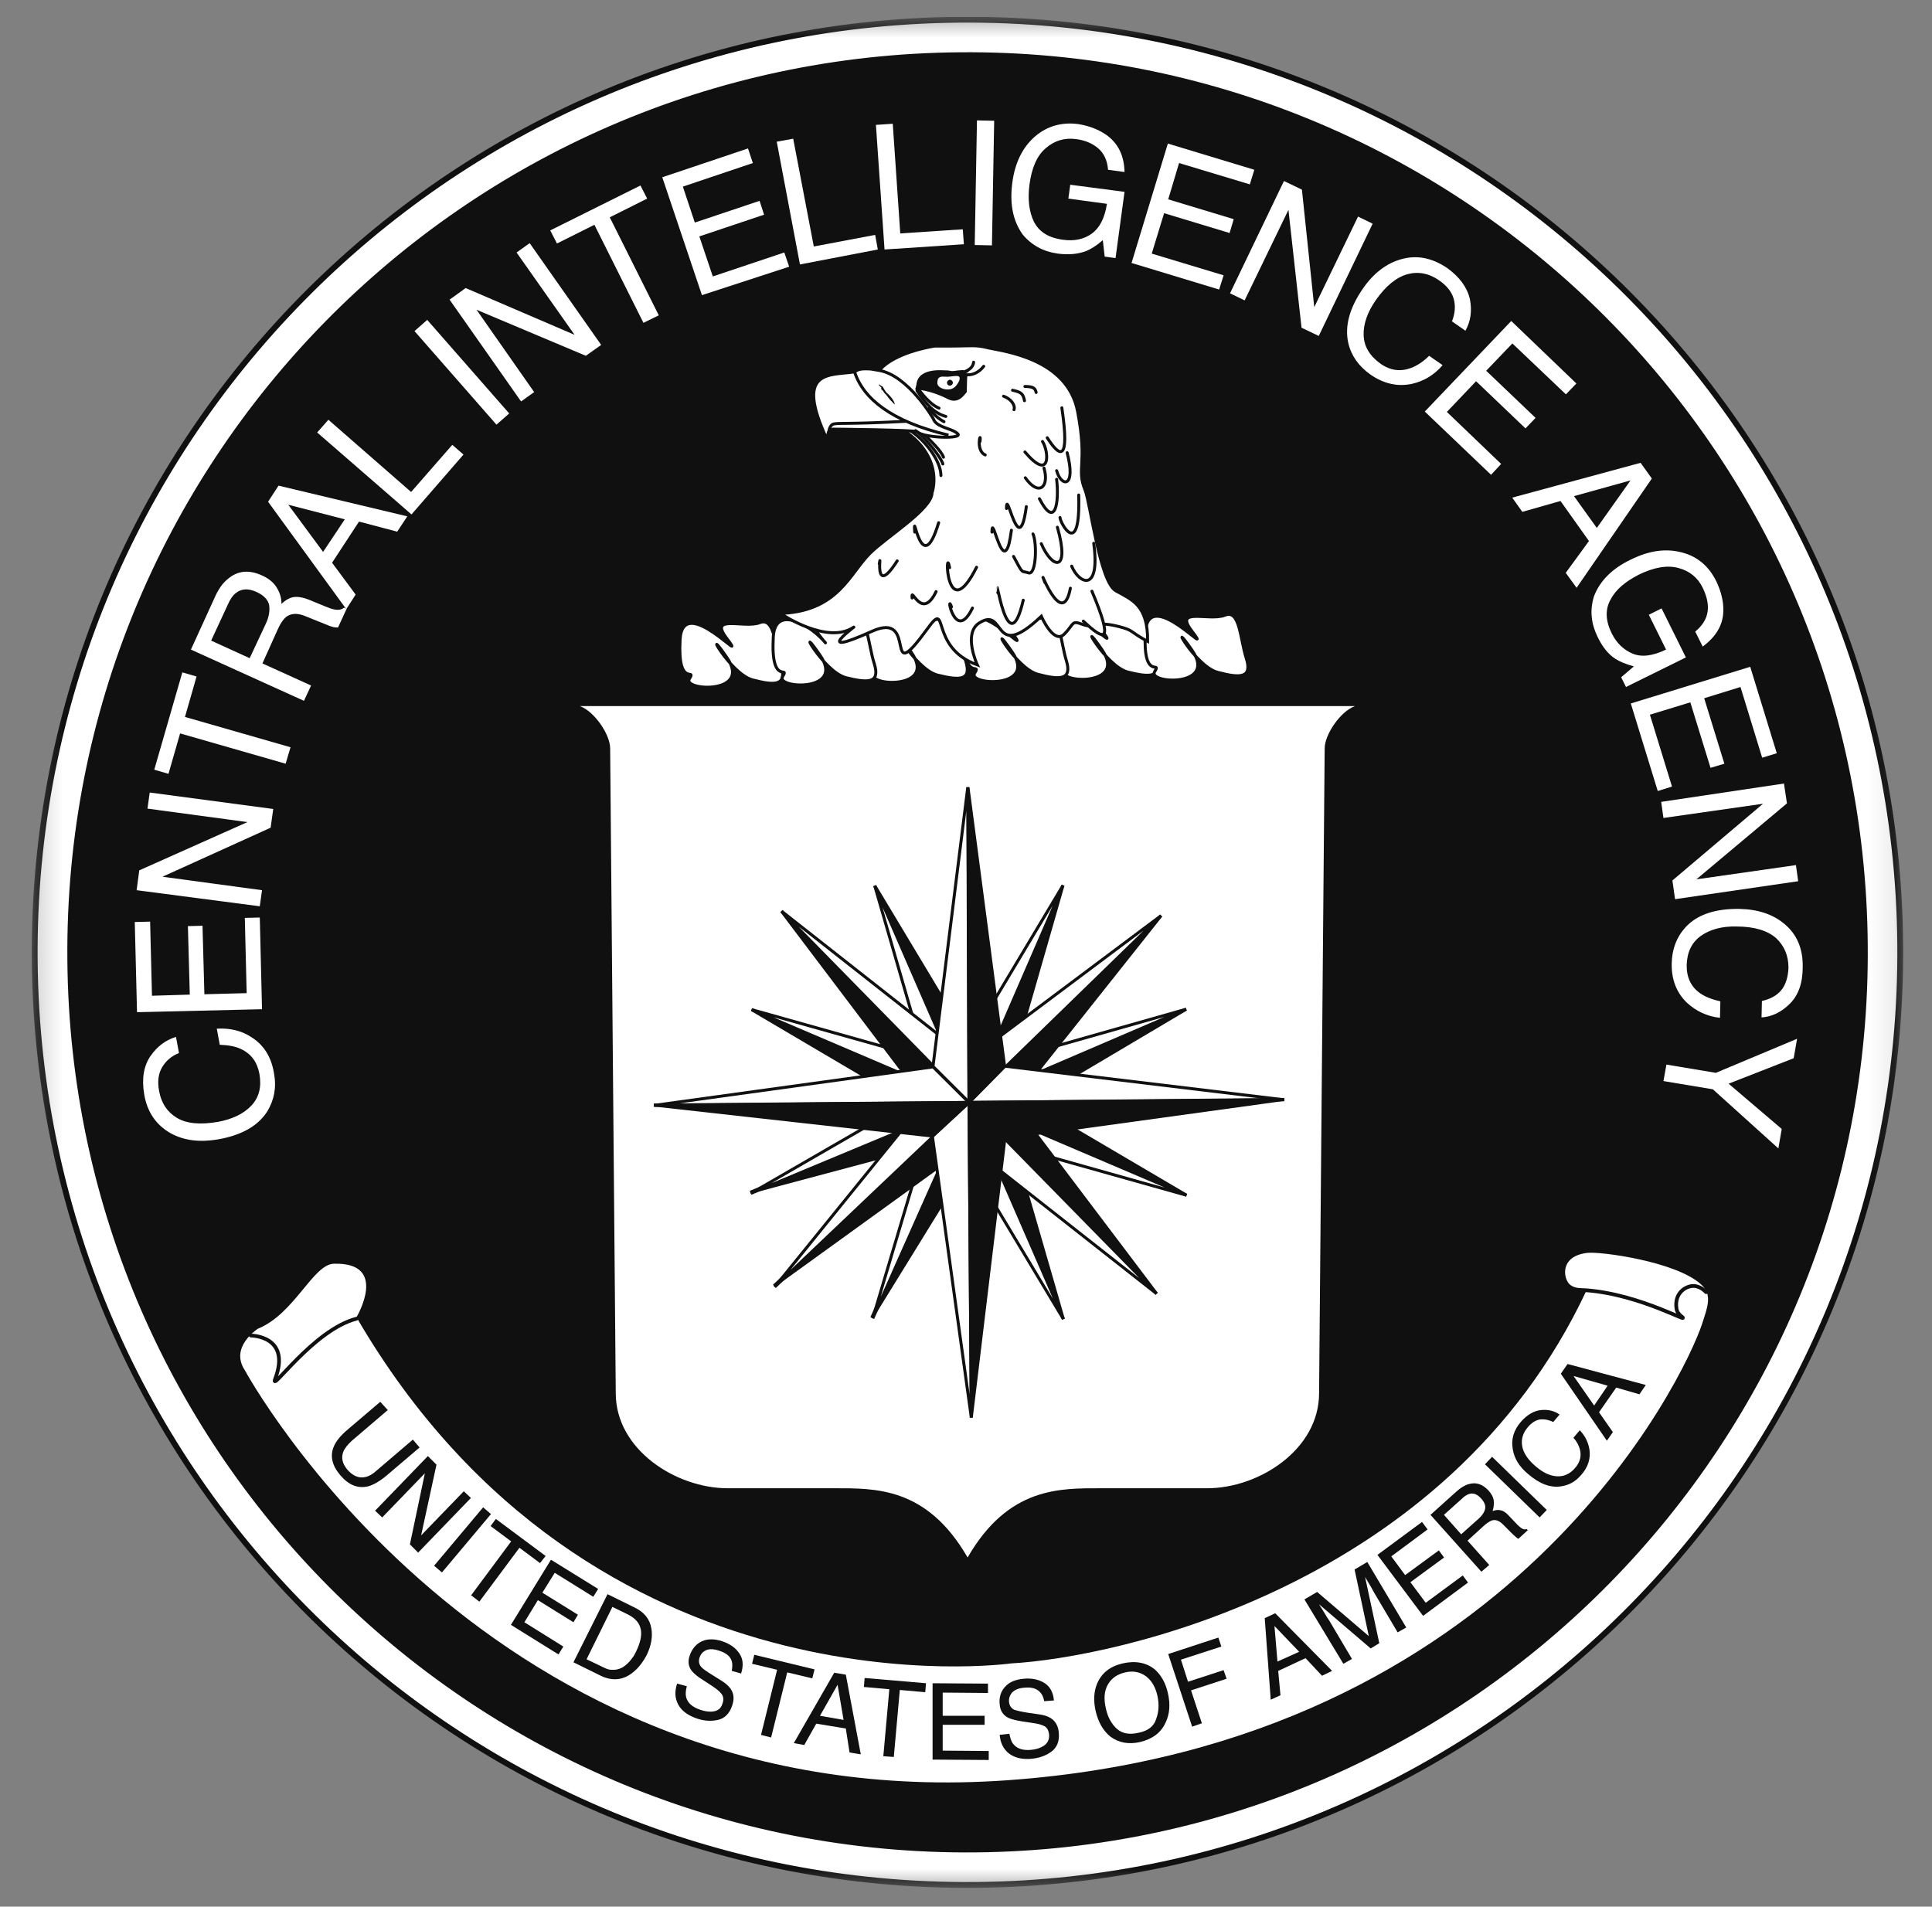 <svg width="77" height="76" viewBox="0 0 77 76" fill="none" xmlns="http://www.w3.org/2000/svg">
<rect x="0" y="0" width="77" height="76" fill="#808080" stroke="none"/>
<g clip-path="url(#clip0_22117_2034)">
<mask id="mask0_22117_2034" style="mask-type:luminance" maskUnits="userSpaceOnUse" x="1" y="0" width="75" height="76">
<path d="M75.862 0.667H1.273V75.255H75.862V0.667Z" fill="white"/>
</mask>
<g mask="url(#mask0_22117_2034)">
<path d="M38.887 75.135C59.414 74.956 75.913 58.174 75.734 37.632C75.555 17.106 58.772 0.607 38.231 0.786C17.704 0.965 1.205 17.747 1.384 38.289C1.563 58.815 18.346 75.314 38.887 75.135Z" fill="white"/>
<path d="M38.887 75.135C59.414 74.956 75.913 58.174 75.734 37.632C75.555 17.106 58.772 0.607 38.231 0.786C17.704 0.965 1.205 17.747 1.384 38.289C1.563 58.83 18.361 75.314 38.887 75.135Z" stroke="#101010" stroke-width="0.232" stroke-miterlimit="3.981"/>
<path d="M38.875 73.838C58.686 73.659 74.618 57.458 74.439 37.648C74.275 17.822 58.074 1.905 38.249 2.084C18.438 2.248 2.506 18.464 2.685 38.274C2.849 58.085 19.065 74.017 38.875 73.838Z" fill="#101010"/>
<path d="M28.953 25.43C29.953 26.743 27.208 23.536 27.104 25.505C26.999 27.474 27.775 26.579 27.476 27.056C27.178 27.534 29.997 27.698 28.968 26.206C27.939 24.714 29.087 26.862 29.997 27.086C30.907 27.31 31.37 27.31 31.131 26.534C30.893 25.758 30.878 24.565 30.281 24.804C29.669 25.057 28.237 24.475 28.953 25.43Z" fill="white"/>
<path d="M28.953 25.431C29.953 26.744 27.208 23.536 27.104 25.505C26.999 27.474 27.775 26.579 27.476 27.057C27.178 27.534 29.997 27.698 28.968 26.206C27.939 24.715 29.087 26.863 29.997 27.102C30.893 27.34 31.37 27.325 31.131 26.55C30.893 25.774 30.878 24.581 30.281 24.819C29.669 25.058 28.237 24.476 28.953 25.431Z" fill="white" stroke="#101010" stroke-width="0.119" stroke-miterlimit="3.981"/>
<path d="M36.313 25.236C37.312 26.549 34.567 23.342 34.463 25.311C34.358 27.28 35.134 26.385 34.836 26.862C34.538 27.34 37.357 27.504 36.328 26.012C35.298 24.52 36.462 26.668 37.357 26.892C38.252 27.131 38.729 27.116 38.491 26.34C38.237 25.564 38.237 24.371 37.64 24.61C37.029 24.878 35.597 24.296 36.313 25.236Z" fill="white"/>
<path d="M36.313 25.237C37.312 26.549 34.567 23.342 34.463 25.311C34.358 27.281 35.134 26.386 34.836 26.863C34.538 27.34 37.357 27.504 36.328 26.013C35.298 24.521 36.447 26.669 37.357 26.908C38.252 27.131 38.729 27.131 38.491 26.356C38.252 25.58 38.237 24.387 37.64 24.625C37.029 24.879 35.597 24.297 36.313 25.237Z" fill="white" stroke="#101010" stroke-width="0.119" stroke-miterlimit="3.981"/>
<path d="M43.903 25.117C44.902 26.43 42.157 23.222 42.053 25.192C41.948 27.161 42.724 26.266 42.426 26.743C42.127 27.22 44.947 27.384 43.917 25.893C42.888 24.401 44.052 26.549 44.947 26.788C45.842 27.012 46.319 27.012 46.08 26.236C45.842 25.46 45.827 24.267 45.23 24.505C44.619 24.744 43.186 24.162 43.903 25.117Z" fill="white"/>
<path d="M43.903 25.117C44.902 26.43 42.157 23.222 42.053 25.192C41.948 27.161 42.724 26.266 42.426 26.743C42.127 27.22 44.947 27.384 43.917 25.893C42.888 24.401 44.037 26.549 44.947 26.788C45.842 27.012 46.319 27.012 46.08 26.236C45.827 25.46 45.827 24.267 45.23 24.505C44.619 24.744 43.186 24.162 43.903 25.117Z" fill="white" stroke="#101010" stroke-width="0.119" stroke-miterlimit="3.981"/>
<path d="M32.668 25.341C33.131 25.938 32.847 25.475 32.355 25.117C31.758 24.685 30.878 24.341 30.818 25.416C30.714 27.385 31.49 26.49 31.191 26.967C30.893 27.444 33.712 27.608 32.683 26.117C31.654 24.625 32.817 26.773 33.712 27.012C34.607 27.235 35.085 27.235 34.846 26.46C34.593 25.684 34.593 24.491 33.996 24.729C33.384 24.968 31.937 24.386 32.668 25.341Z" fill="white"/>
<path d="M32.668 25.341C33.131 25.938 32.847 25.475 32.355 25.117C31.758 24.685 30.863 24.341 30.818 25.416C30.714 27.385 31.49 26.49 31.191 26.967C30.893 27.444 33.712 27.608 32.683 26.117C31.654 24.625 32.802 26.773 33.712 27.012C34.607 27.235 35.085 27.235 34.846 26.46C34.593 25.684 34.593 24.491 33.996 24.729C33.384 24.968 31.937 24.386 32.668 25.341Z" fill="white" stroke="#101010" stroke-width="0.119" stroke-miterlimit="3.981"/>
<path d="M40.32 25.206C41.32 26.519 38.56 23.312 38.471 25.281C38.366 27.25 39.142 26.355 38.844 26.832C38.545 27.309 41.365 27.459 40.335 25.982C39.306 24.49 40.455 26.638 41.365 26.862C42.26 27.101 42.737 27.086 42.498 26.31C42.26 25.534 42.245 24.341 41.648 24.58C41.036 24.848 39.59 24.251 40.32 25.206Z" fill="white"/>
<path d="M40.32 25.207C41.32 26.52 38.575 23.312 38.471 25.281C38.366 27.25 39.142 26.355 38.844 26.833C38.545 27.31 41.365 27.474 40.335 25.983C39.306 24.491 40.455 26.639 41.365 26.878C42.26 27.116 42.737 27.101 42.498 26.326C42.26 25.55 42.245 24.357 41.648 24.595C41.036 24.849 39.59 24.252 40.32 25.207Z" fill="white" stroke="#101010" stroke-width="0.119" stroke-miterlimit="3.981"/>
<path d="M47.496 25.146C48.496 26.459 45.751 23.252 45.647 25.221C45.542 27.19 46.318 26.295 46.019 26.772C45.721 27.25 48.541 27.414 47.511 25.922C46.482 24.43 47.645 26.578 48.541 26.802C49.435 27.041 49.913 27.026 49.674 26.25C49.435 25.474 49.421 24.281 48.824 24.52C48.212 24.773 46.765 24.192 47.496 25.146Z" fill="white"/>
<path d="M47.496 25.146C48.496 26.459 45.751 23.252 45.647 25.221C45.542 27.19 46.318 26.295 46.019 26.772C45.721 27.25 48.541 27.414 47.511 25.922C46.482 24.43 47.63 26.578 48.541 26.802C49.435 27.041 49.913 27.026 49.674 26.25C49.421 25.474 49.421 24.281 48.824 24.52C48.212 24.773 46.765 24.192 47.496 25.146Z" fill="white" stroke="#101010" stroke-width="0.119" stroke-miterlimit="3.981"/>
<path d="M31.164 24.49C31.164 24.49 32.984 25.713 34.028 24.997C34.282 24.818 32.178 26.325 34.759 25.161C36.654 24.311 35.132 27.578 36.967 25.057C37.847 23.834 36.997 25.803 38.951 26.504C38.951 26.504 38.369 25.251 39.026 24.833C40.115 24.132 39.503 26.459 41.502 24.565C41.502 24.565 41.994 25.698 42.397 25.281C42.815 24.863 42.666 24.714 43.143 24.893C43.62 25.072 43.605 24.714 44.605 24.983C45.187 25.146 44.993 25.176 45.724 25.564C45.739 24.117 45.097 23.908 44.456 23.55C43.814 23.192 43.441 20.045 43.233 19.538C42.859 18.672 43.352 18.523 42.934 16.405C42.531 14.287 39.98 14.003 39.384 13.869C38.787 13.72 38.817 13.809 37.236 13.794C37.236 13.794 32.507 14.48 36.191 17.285C37.608 18.374 37.131 19.642 37.131 19.642C37.131 20.298 35.311 21.402 34.655 22.059C33.849 22.864 33.402 24.311 31.224 24.445L31.164 24.49Z" fill="white"/>
<path d="M31.164 24.49C31.164 24.49 32.984 25.713 34.028 24.997C34.282 24.818 32.178 26.325 34.759 25.161C36.654 24.311 35.132 27.578 36.967 25.057C37.847 23.834 36.997 25.803 38.951 26.504C38.951 26.504 38.369 25.251 39.026 24.833C40.115 24.132 39.503 26.459 41.502 24.565C41.502 24.565 41.994 25.698 42.412 25.281C42.83 24.863 42.681 24.714 43.158 24.893C43.635 25.072 43.62 24.714 44.62 24.983C45.202 25.132 45.008 25.176 45.739 25.564C45.754 24.117 45.112 23.908 44.471 23.55C43.829 23.192 43.456 20.045 43.247 19.538C42.889 18.672 43.352 18.523 42.949 16.405C42.546 14.287 39.995 14.003 39.399 13.869C38.802 13.72 38.832 13.809 37.251 13.794C37.251 13.794 32.522 14.48 36.206 17.285C37.623 18.374 37.146 19.642 37.146 19.642C37.146 20.298 35.326 21.402 34.67 22.059C33.864 22.864 33.417 24.311 31.239 24.445L31.164 24.49Z" fill="white" stroke="#101010" stroke-width="0.119" stroke-miterlimit="3.981"/>
<path d="M37.027 16.271C37.027 16.271 37.266 16.629 37.623 16.808" stroke="#101010" stroke-width="0.119" stroke-miterlimit="3.981" stroke-linecap="round"/>
<path d="M36.605 15.509C36.874 15.882 37.187 16.18 37.425 16.269" stroke="#101010" stroke-width="0.119" stroke-miterlimit="3.981" stroke-linecap="round"/>
<path d="M36.547 15.569C36.92 16.136 37.248 16.479 37.696 16.599" stroke="#101010" stroke-width="0.119" stroke-miterlimit="3.981" stroke-linecap="round"/>
<path d="M40.395 22.179C40.797 22.94 40.693 22.731 40.991 22.835C41.304 22.94 41.334 21.642 41.17 21.284" fill="white"/>
<path d="M40.395 22.179C40.797 22.94 40.693 22.731 40.991 22.835C41.304 22.94 41.334 21.642 41.17 21.284" stroke="#101010" stroke-width="0.119" stroke-miterlimit="3.981" stroke-linecap="round"/>
<path d="M39.996 15.793C40.294 15.898 40.473 16.151 40.413 16.33L39.996 15.793Z" fill="white"/>
<path d="M39.996 15.793C40.294 15.898 40.473 16.151 40.413 16.33" stroke="#101010" stroke-width="0.119" stroke-miterlimit="3.981" stroke-linecap="round"/>
<path d="M40.355 15.555C40.683 15.63 40.773 15.674 40.832 15.972L40.355 15.555Z" fill="white"/>
<path d="M40.355 15.555C40.683 15.63 40.773 15.674 40.832 15.972" stroke="#101010" stroke-width="0.119" stroke-miterlimit="3.981" stroke-linecap="round"/>
<path d="M40.848 15.405C41.205 15.405 41.265 15.495 41.295 15.644L40.848 15.405Z" fill="white"/>
<path d="M40.848 15.405C41.205 15.405 41.265 15.495 41.295 15.644" stroke="#101010" stroke-width="0.119" stroke-miterlimit="3.981" stroke-linecap="round"/>
<path d="M39.058 17.598C39.118 17.091 38.849 17.955 39.267 18.134L39.058 17.598Z" fill="white"/>
<path d="M39.058 17.598C39.118 17.091 38.849 17.955 39.267 18.134" stroke="#101010" stroke-width="0.119" stroke-miterlimit="3.981" stroke-linecap="round"/>
<path d="M36.277 17.166C36.844 17.524 37.501 18.359 37.501 18.956" stroke="#101010" stroke-width="0.119" stroke-miterlimit="3.981" stroke-linecap="round"/>
<path d="M36.797 17.286C37.065 17.539 37.528 17.987 37.602 18.225" stroke="#101010" stroke-width="0.119" stroke-miterlimit="3.981" stroke-linecap="round"/>
<path d="M40.848 18.016C41.877 19.224 41.817 18.016 41.549 17.598L40.848 18.016Z" fill="white"/>
<path d="M40.848 18.016C41.877 19.224 41.817 18.016 41.549 17.598" stroke="#101010" stroke-width="0.119" stroke-miterlimit="3.981" stroke-linecap="round"/>
<path d="M41.738 17.449C42.23 18.225 42.648 18.463 42.32 16.256L41.738 17.449Z" fill="white"/>
<path d="M41.738 17.449C42.23 18.225 42.648 18.463 42.32 16.256" stroke="#101010" stroke-width="0.119" stroke-miterlimit="3.981" stroke-linecap="round"/>
<path d="M42.113 18.762C42.292 19.418 42.904 19.478 42.531 18.046L42.113 18.762Z" fill="white"/>
<path d="M42.113 18.762C42.292 19.418 42.904 19.478 42.531 18.046" stroke="#101010" stroke-width="0.119" stroke-miterlimit="3.981" stroke-linecap="round"/>
<path d="M40.863 19.045C41.4 19.804 41.831 19.417 41.608 18.657L40.863 19.045Z" fill="white"/>
<path d="M40.863 19.045C41.4 19.804 41.831 19.417 41.608 18.657" stroke="#101010" stroke-width="0.119" stroke-miterlimit="3.981" stroke-linecap="round"/>
<path d="M41.426 19.88C42.067 21.104 42.216 20.015 42.112 19.105L41.426 19.88Z" fill="white"/>
<path d="M41.426 19.88C42.067 21.104 42.216 20.015 42.112 19.105" stroke="#101010" stroke-width="0.119" stroke-miterlimit="3.981" stroke-linecap="round"/>
<path d="M39.535 21.209C39.535 20.494 39.848 22.297 40.116 21.909C40.191 21.82 40.25 21.582 40.31 21.135" fill="white"/>
<path d="M39.535 21.209C39.535 20.494 39.848 22.297 40.116 21.909C40.191 21.82 40.25 21.582 40.31 21.135" stroke="#101010" stroke-width="0.119" stroke-miterlimit="3.981" stroke-linecap="round"/>
<path d="M36.456 21.208C36.381 20.134 36.709 23.177 37.41 20.835L36.456 21.208Z" fill="white"/>
<path d="M36.456 21.208C36.381 20.134 36.709 23.177 37.41 20.835" stroke="#101010" stroke-width="0.119" stroke-miterlimit="3.981" stroke-linecap="round"/>
<path d="M35.043 22.476C35.162 21.821 34.76 23.921 35.758 22.357L35.043 22.476Z" fill="white"/>
<path d="M35.043 22.476C35.162 21.821 34.76 23.921 35.758 22.357" stroke="#101010" stroke-width="0.119" stroke-miterlimit="3.981" stroke-linecap="round"/>
<path d="M37.847 22.626C37.653 21.611 37.682 25.072 38.921 22.611L37.847 22.626Z" fill="white"/>
<path d="M37.847 22.626C37.653 21.611 37.682 25.072 38.921 22.611" stroke="#101010" stroke-width="0.119" stroke-miterlimit="3.981" stroke-linecap="round"/>
<path d="M36.353 23.835C36.293 23.298 36.726 24.79 37.308 23.581L36.353 23.835Z" fill="white"/>
<path d="M36.353 23.835C36.293 23.298 36.726 24.79 37.308 23.581" stroke="#101010" stroke-width="0.119" stroke-miterlimit="3.981" stroke-linecap="round"/>
<path d="M41.5 21.671C41.932 22.686 42.663 22.85 42.142 21.015L41.5 21.671Z" fill="white"/>
<path d="M41.5 21.671C41.932 22.686 42.663 22.85 42.142 21.015" stroke="#101010" stroke-width="0.119" stroke-miterlimit="3.981" stroke-linecap="round"/>
<path d="M42.246 20.627C42.246 20.836 43.067 22.343 42.992 19.732L42.246 20.627Z" fill="white"/>
<path d="M42.246 20.627C42.246 20.836 43.067 22.343 42.992 19.732" stroke="#101010" stroke-width="0.119" stroke-miterlimit="3.981" stroke-linecap="round"/>
<path d="M39.767 23.625C39.633 22.491 40.155 26.608 40.782 23.923L39.767 23.625Z" fill="white"/>
<path d="M39.767 23.625C39.633 22.491 40.155 26.608 40.782 23.923" stroke="#101010" stroke-width="0.119" stroke-miterlimit="3.981" stroke-linecap="round"/>
<path d="M42.711 22.567C43.009 23.283 43.86 23.641 43.591 21.657L42.711 22.567Z" fill="white"/>
<path d="M42.711 22.567C43.009 23.283 43.86 23.641 43.591 21.657" stroke="#101010" stroke-width="0.119" stroke-miterlimit="3.981" stroke-linecap="round"/>
<path d="M41.646 23.223C41.273 22.209 42.317 25.252 42.66 23.447L41.646 23.223Z" fill="white"/>
<path d="M41.646 23.223C41.273 22.209 42.317 25.252 42.66 23.447" stroke="#101010" stroke-width="0.119" stroke-miterlimit="3.981" stroke-linecap="round"/>
<path d="M37.924 24.192C37.685 23.537 38.058 25.682 38.758 24.237L37.924 24.192Z" fill="white"/>
<path d="M37.924 24.192C37.685 23.537 38.058 25.682 38.758 24.237" stroke="#101010" stroke-width="0.119" stroke-miterlimit="3.981" stroke-linecap="round"/>
<path d="M36.532 15.271C36.517 15.391 36.473 15.525 36.473 15.525C36.473 15.525 37.025 15.525 37.785 15.913C38.278 16.166 38.546 15.54 38.531 15.644C38.546 15.256 38.516 14.973 38.621 14.749C38.621 14.749 38.278 14.764 38.188 14.764C37.815 14.824 37.935 14.764 37.696 14.764C37.696 14.779 36.652 14.615 36.532 15.271Z" fill="#101010"/>
<path d="M37.777 15.525C38.001 15.525 38.105 15.39 38.18 15.271C38.239 15.182 38.284 15.047 38.21 15.003C38.135 14.958 37.881 15.018 37.762 15.018C37.628 15.018 37.493 14.988 37.419 15.062C37.359 15.107 37.359 15.226 37.359 15.286C37.374 15.42 37.553 15.525 37.777 15.525ZM36.554 17.21C36.807 17.464 38.419 17.509 38.18 17.285C37.941 17.061 37.33 17.046 37.21 16.688C37.21 16.688 36.211 14.958 35.032 14.764C33.869 14.57 34.898 14.734 34.838 14.719C34.316 14.689 34.197 14.719 34.062 14.824C33.033 14.973 31.661 14.719 32.959 17.509C33.078 17.762 32.839 17.136 33.197 17.106C33.197 17.106 36.494 17.136 36.554 17.21Z" fill="white"/>
<path d="M36.554 17.21C36.807 17.464 38.419 17.509 38.165 17.285C37.926 17.061 37.315 17.046 37.195 16.688C37.195 16.688 36.196 14.958 35.032 14.764C33.854 14.57 34.898 14.734 34.838 14.719C34.316 14.674 34.197 14.719 34.062 14.824C33.033 14.973 31.661 14.719 32.959 17.509C33.078 17.762 32.839 17.136 33.197 17.106C33.197 17.106 36.494 17.136 36.554 17.21Z" fill="white" stroke="#101010" stroke-width="0.119" stroke-miterlimit="3.981"/>
<path d="M37.803 17.344C35.521 16.807 34.402 15.883 34.059 14.823M33.014 17.553C33.014 17.553 32.97 16.942 33.238 16.897C33.507 16.852 33.895 16.912 36.117 16.792" stroke="#101010" stroke-width="0.119" stroke-miterlimit="3.981"/>
<path d="M37.86 15.373C37.919 15.373 37.978 15.314 37.978 15.255C37.978 15.196 37.919 15.137 37.86 15.137C37.801 15.137 37.742 15.196 37.742 15.255C37.742 15.314 37.786 15.373 37.86 15.373Z" fill="#101010"/>
<path d="M9.761 54.624C9.761 54.624 19.413 72.466 40.193 70.959C60.272 69.512 67.164 54.818 67.836 52.774C68.045 52.118 68.268 51.611 67.791 51.193C66.791 50.283 63.793 49.88 63.271 49.94C62.182 50.059 62.286 50.925 62.555 51.193C62.853 51.461 63.301 51.253 63.226 51.447C57.662 63.306 44.37 66.081 40.298 66.305C40.298 66.305 23.605 68.662 14.207 52.506C14.207 52.506 15.52 50.313 13.312 50.373C12.476 50.387 11.745 52.371 10.269 52.968C10.284 52.968 9.135 53.684 9.761 54.624Z" fill="white"/>
<path d="M9.996 53.236C9.996 53.236 11.622 53.236 10.966 54.967C10.742 55.578 12.487 53.012 14.203 52.565M67.996 51.506C67.996 51.506 67.832 51.312 67.578 51.267C67.25 51.207 66.713 51.506 66.817 52.162C66.832 52.296 66.922 52.386 66.966 52.431C67.578 52.908 65.46 51.595 63.207 51.431" stroke="#101010" stroke-width="0.149" stroke-miterlimit="3.981" stroke-linecap="round"/>
<path d="M43.176 24.759C44.056 25.594 44.384 25.624 43.519 23.566L43.176 24.759Z" fill="white"/>
<path d="M43.176 24.759C44.056 25.594 44.384 25.624 43.519 23.566L43.176 24.759Z" fill="white"/>
<path d="M43.176 24.759C44.056 25.594 44.384 25.624 43.519 23.566" stroke="#101010" stroke-width="0.119" stroke-miterlimit="3.981" stroke-linecap="round"/>
<path d="M38.4 14.914C38.37 14.914 38.833 15.078 39.206 14.601L38.4 14.914ZM38.37 14.81C37.878 14.929 38.773 14.884 38.803 14.437L38.37 14.81Z" fill="white"/>
<path d="M38.4 14.914C38.37 14.914 38.833 15.078 39.206 14.601M38.37 14.81C37.878 14.929 38.773 14.884 38.803 14.437" stroke="#101010" stroke-width="0.119" stroke-miterlimit="3.981" stroke-linecap="round"/>
<path d="M36.488 17.166C36.936 17.494 37.517 18.255 37.577 18.494M40.113 20.269C40.113 19.657 40.352 20.895 40.59 21.015C40.695 21.074 40.814 20.895 40.904 20.194" stroke="#101010" stroke-width="0.119" stroke-miterlimit="3.981" stroke-linecap="round"/>
<path d="M23.109 28.145C23.691 28.354 24.318 29.279 24.318 29.831L24.541 55.534C24.541 57.786 26.943 59.323 29.002 59.323H33.238C34.879 59.323 36.938 59.263 38.564 62.083C40.19 59.263 42.249 59.323 43.89 59.323H48.111C50.17 59.323 52.572 57.786 52.572 55.534L52.795 29.831C52.795 29.279 53.422 28.354 54.004 28.145H23.109Z" fill="white"/>
<path d="M47.273 40.228L38.621 43.943L40.113 44.465L47.273 40.228Z" fill="#101010"/>
<path d="M47.273 40.228L38.621 43.943L40.128 44.465L47.273 40.228Z" stroke="#101010" stroke-width="0.119" stroke-miterlimit="3.981"/>
<path d="M34.863 35.306L38.623 43.944L39.145 42.437L34.863 35.306Z" fill="#101010"/>
<path d="M34.863 35.306L38.623 43.944L39.145 42.437L34.863 35.306Z" stroke="#101010" stroke-width="0.119" stroke-miterlimit="3.981"/>
<path d="M42.38 52.58L38.621 43.943L40.068 44.585L42.38 52.58Z" fill="#101010"/>
<path d="M42.38 52.58L38.621 43.943L40.068 44.585L42.38 52.58Z" stroke="#101010" stroke-width="0.119" stroke-miterlimit="3.981"/>
<path d="M29.906 47.523L38.618 43.943L37.947 45.375L29.906 47.523Z" fill="#101010"/>
<path d="M29.906 47.523L38.618 43.943L37.947 45.375L29.906 47.523Z" stroke="#101010" stroke-width="0.119" stroke-miterlimit="3.981"/>
<path d="M42.365 35.291L38.621 43.928L40.068 43.272L42.365 35.291Z" fill="#101010"/>
<path d="M42.365 35.291L38.621 43.928L40.068 43.287L42.365 35.291Z" stroke="#101010" stroke-width="0.119" stroke-miterlimit="3.981"/>
<path d="M47.288 47.643L38.621 43.943L40.113 43.421L47.288 47.643Z" fill="#101010"/>
<path d="M47.288 47.643L38.621 43.943L40.113 43.421L47.288 47.643Z" stroke="#101010" stroke-width="0.119" stroke-miterlimit="3.981"/>
<path d="M34.746 52.521L38.625 43.943L39.117 45.45L34.746 52.521Z" fill="#101010"/>
<path d="M34.746 52.52L38.625 43.928L39.117 45.434L34.746 52.52Z" stroke="#101010" stroke-width="0.119" stroke-miterlimit="3.981"/>
<path d="M29.957 40.244L38.624 43.944L37.118 44.466L29.957 40.244Z" fill="#101010"/>
<path d="M29.957 40.244L38.624 43.944L37.118 44.466L29.957 40.244Z" stroke="#101010" stroke-width="0.119" stroke-miterlimit="3.981"/>
<path d="M29.926 47.569L38.623 43.944L37.131 43.407L29.926 47.569Z" fill="white"/>
<path d="M29.926 47.569L38.623 43.944L37.131 43.407L29.926 47.569Z" stroke="#101010" stroke-width="0.119" stroke-miterlimit="3.981"/>
<path d="M42.383 52.58L38.624 43.943L38.102 45.435L42.383 52.58Z" fill="white"/>
<path d="M42.383 52.58L38.624 43.943L38.102 45.45L42.383 52.58Z" stroke="#101010" stroke-width="0.119" stroke-miterlimit="3.981"/>
<path d="M34.863 35.306L38.623 43.944L37.175 43.287L34.863 35.306Z" fill="white"/>
<path d="M34.863 35.306L38.623 43.944L37.175 43.302L34.863 35.306Z" stroke="#101010" stroke-width="0.119" stroke-miterlimit="3.981"/>
<path d="M47.273 40.228L38.621 43.943L39.278 42.496L47.273 40.228Z" fill="white"/>
<path d="M47.273 40.228L38.621 43.943L39.278 42.496L47.273 40.228Z" stroke="#101010" stroke-width="0.119" stroke-miterlimit="3.981"/>
<path d="M29.957 40.244L38.624 43.944L37.968 42.496L29.957 40.244Z" fill="white"/>
<path d="M29.957 40.244L38.624 43.944L37.968 42.496L29.957 40.244Z" stroke="#101010" stroke-width="0.119" stroke-miterlimit="3.981"/>
<path d="M34.785 52.551L38.619 43.943L37.157 44.57L34.785 52.551Z" fill="white"/>
<path d="M34.785 52.551L38.619 43.943L37.157 44.585L34.785 52.551Z" stroke="#101010" stroke-width="0.119" stroke-miterlimit="3.981"/>
<path d="M47.288 47.643L38.621 43.943L39.278 45.39L47.288 47.643Z" fill="white"/>
<path d="M47.288 47.643L38.621 43.943L39.278 45.39L47.288 47.643Z" stroke="#101010" stroke-width="0.119" stroke-miterlimit="3.981"/>
<path d="M42.368 35.291L38.624 43.928L38.102 42.421L42.368 35.291Z" fill="white"/>
<path d="M42.368 35.291L38.624 43.928L38.102 42.421L42.368 35.291Z" stroke="#101010" stroke-width="0.119" stroke-miterlimit="3.981"/>
<path d="M46.274 36.499L38.621 43.943L40.411 43.883L46.274 36.499Z" fill="#101010"/>
<path d="M46.274 36.499L38.621 43.943L40.411 43.883L46.274 36.499Z" stroke="#101010" stroke-width="0.119" stroke-miterlimit="3.981"/>
<path d="M46.095 51.566L38.621 43.943L40.411 44.033L46.095 51.566Z" fill="#101010"/>
<path d="M46.095 51.566L38.621 43.943L40.411 44.047L46.095 51.566Z" stroke="#101010" stroke-width="0.119" stroke-miterlimit="3.981"/>
<path d="M30.848 51.253L38.62 43.943L38.486 45.733L30.848 51.253Z" fill="#101010"/>
<path d="M30.848 51.253L38.62 43.943L38.486 45.733L30.848 51.253Z" stroke="#101010" stroke-width="0.119" stroke-miterlimit="3.981"/>
<path d="M31.148 36.321L38.622 43.944L36.817 43.839L31.148 36.321Z" fill="#101010"/>
<path d="M31.148 36.321L38.622 43.944L36.832 43.839L31.148 36.321Z" stroke="#101010" stroke-width="0.119" stroke-miterlimit="3.981"/>
<path d="M31.148 36.321L38.622 43.944L38.562 42.139L31.148 36.321Z" fill="white"/>
<path d="M31.148 36.321L38.622 43.944L38.562 42.154L31.148 36.321Z" stroke="#101010" stroke-width="0.119" stroke-miterlimit="3.981"/>
<path d="M30.879 51.297L38.621 43.943L36.816 43.973L30.879 51.297Z" fill="white"/>
<path d="M30.879 51.297L38.621 43.943L36.816 43.973L30.879 51.297Z" stroke="#101010" stroke-width="0.119" stroke-miterlimit="3.981"/>
<path d="M46.095 51.566L38.621 43.943L38.681 45.733L46.095 51.566Z" fill="white"/>
<path d="M46.095 51.566L38.621 43.943L38.681 45.733L46.095 51.566Z" stroke="#101010" stroke-width="0.119" stroke-miterlimit="3.981"/>
<path d="M46.274 36.499L38.621 43.943L38.725 42.153L46.274 36.499Z" fill="white"/>
<path d="M46.274 36.499L38.621 43.943L38.725 42.153L46.274 36.499Z" stroke="#101010" stroke-width="0.119" stroke-miterlimit="3.981"/>
<path d="M26.062 44.047L38.623 43.928L37.191 42.511L26.062 44.047ZM38.713 56.504L38.623 43.943L37.161 45.285L38.713 56.504Z" fill="white"/>
<path d="M38.712 56.504L38.622 43.943L37.16 45.286L38.712 56.504Z" stroke="#101010" stroke-width="0.119" stroke-miterlimit="3.981"/>
<path d="M38.575 31.382L38.635 43.943L37.203 42.511L38.575 31.382Z" fill="white"/>
<path d="M38.571 31.382L38.616 43.943L37.184 42.511L38.571 31.382Z" stroke="#101010" stroke-width="0.119" stroke-miterlimit="3.981"/>
<path d="M51.182 43.839L38.621 43.944L40.038 42.497L51.182 43.839Z" fill="white"/>
<path d="M51.182 43.839L38.621 43.944L40.038 42.497L51.182 43.839Z" stroke="#101010" stroke-width="0.119" stroke-miterlimit="3.981"/>
<path d="M38.578 31.382L38.638 43.943L40.055 42.511L38.578 31.382Z" fill="#101010"/>
<path d="M38.578 31.382L38.623 43.943L40.04 42.511L38.578 31.382Z" stroke="#101010" stroke-width="0.119" stroke-miterlimit="3.981"/>
<path d="M38.711 56.504L38.621 43.943L40.053 45.36L38.711 56.504Z" fill="#101010"/>
<path d="M38.711 56.504L38.621 43.943L40.053 45.36L38.711 56.504Z" stroke="#101010" stroke-width="0.119" stroke-miterlimit="3.981"/>
<path d="M26.062 44.047L38.623 43.943L37.161 45.286L26.062 44.047Z" fill="#101010"/>
<path d="M26.062 44.047L38.623 43.943L37.176 45.286L26.062 44.047Z" stroke="#101010" stroke-width="0.119" stroke-miterlimit="3.981"/>
<path d="M26.062 44.063L38.623 43.944L37.191 42.526L26.062 44.063Z" stroke="#101010" stroke-width="0.119" stroke-miterlimit="3.981"/>
<path d="M51.182 43.823L38.621 43.943L40.038 45.36L51.182 43.823Z" fill="#101010"/>
<path d="M51.182 43.823L38.621 43.943L40.038 45.36L51.182 43.823Z" stroke="#101010" stroke-width="0.119" stroke-miterlimit="3.981"/>
<path d="M35.117 15.436C35.132 15.451 35.117 15.466 35.117 15.496C35.132 15.54 35.176 15.555 35.206 15.6C35.236 15.674 35.295 15.704 35.34 15.764C35.429 15.898 35.549 16.017 35.653 16.121C35.683 16.017 35.444 15.734 35.355 15.674C35.295 15.615 35.236 15.511 35.176 15.406C35.132 15.406 35.072 15.332 35.027 15.317C35.027 15.362 35.072 15.406 35.117 15.436Z" fill="#101010"/>
<path d="M5.999 42.093C6.268 41.705 6.611 41.452 7.014 41.332L7.133 41.974C6.835 42.093 6.611 42.287 6.462 42.541C6.312 42.794 6.268 43.108 6.342 43.495C6.432 43.973 6.656 44.316 7.043 44.554C7.431 44.793 7.983 44.838 8.684 44.719C9.251 44.614 9.699 44.405 10.012 44.077C10.325 43.749 10.43 43.331 10.34 42.809C10.251 42.332 10.012 42.004 9.594 41.81C9.371 41.705 9.102 41.66 8.759 41.646L8.64 41.004C9.162 40.974 9.624 41.079 10.027 41.347C10.519 41.66 10.818 42.138 10.922 42.794C11.026 43.361 10.922 43.853 10.653 44.301C10.281 44.883 9.624 45.256 8.669 45.42C7.953 45.539 7.327 45.465 6.79 45.166C6.223 44.838 5.865 44.331 5.746 43.615C5.641 42.988 5.731 42.481 5.999 42.093Z" fill="white"/>
<path d="M5.461 40.347L5.371 36.752L5.983 36.737L6.057 39.691L7.564 39.646L7.489 36.916L8.071 36.901L8.146 39.632L9.831 39.587L9.757 36.588L10.354 36.573L10.443 40.228L5.461 40.347Z" fill="white"/>
<path d="M5.445 35.484L5.55 34.693L9.861 32.769L5.878 32.232L5.967 31.59L10.89 32.247L10.786 32.993L6.475 34.947L10.443 35.484L10.353 36.125L5.445 35.484Z" fill="white"/>
<path d="M7.267 26.802L7.834 26.966L7.372 28.578L11.579 29.786L11.384 30.442L7.178 29.234L6.715 30.845L6.148 30.681L7.267 26.802Z" fill="white"/>
<path d="M7.609 25.893L8.549 23.834C8.698 23.491 8.877 23.237 9.086 23.073C9.474 22.745 9.922 22.7 10.444 22.939C10.712 23.058 10.906 23.222 11.025 23.416C11.145 23.61 11.219 23.819 11.219 24.073C11.369 23.924 11.533 23.834 11.682 23.804C11.846 23.774 12.055 23.804 12.323 23.909L12.935 24.162C13.114 24.237 13.248 24.282 13.338 24.296C13.502 24.326 13.621 24.296 13.711 24.222L13.815 24.267L13.472 25.012C13.427 25.012 13.368 25.012 13.293 24.998C13.218 24.983 13.099 24.938 12.92 24.863L12.144 24.55C11.846 24.431 11.592 24.446 11.398 24.595C11.294 24.684 11.175 24.848 11.07 25.087L10.459 26.445L12.398 27.325L12.114 27.936L7.609 25.893ZM10.593 24.863C10.727 24.58 10.757 24.341 10.727 24.117C10.682 23.909 10.518 23.73 10.22 23.595C9.892 23.446 9.623 23.461 9.399 23.64C9.28 23.73 9.176 23.879 9.086 24.088L8.415 25.535L9.951 26.236L10.593 24.863Z" fill="white"/>
<path d="M10.684 20L11.101 19.358L16.233 20.582L15.83 21.193L14.309 20.791L13.235 22.431L14.174 23.7L13.801 24.281L10.684 20ZM13.742 20.701L11.489 20.119L12.877 21.999L13.742 20.701Z" fill="white"/>
<path d="M12.641 17.239L13.088 16.732L16.385 19.611L18.026 17.732L18.473 18.119L16.4 20.506L12.641 17.239Z" fill="white"/>
<path d="M16.52 13.198L17.027 12.751L20.294 16.48L19.787 16.927L16.52 13.198Z" fill="white"/>
<path d="M17.918 11.944L18.559 11.482L22.9 13.347L20.588 10.065L21.11 9.692L23.96 13.749L23.348 14.182L18.992 12.347L21.289 15.629L20.767 16.002L17.918 11.944Z" fill="white"/>
<path d="M25.525 7.394L25.793 7.916L24.302 8.662L26.256 12.57L25.644 12.868L23.69 8.96L22.198 9.706L21.93 9.184L25.525 7.394Z" fill="white"/>
<path d="M26.395 7.066L29.811 5.917L30.005 6.499L27.215 7.439L27.692 8.871L30.273 8.006L30.452 8.558L27.872 9.423L28.409 11.019L31.258 10.064L31.452 10.631L27.976 11.765L26.395 7.066Z" fill="white"/>
<path d="M30.957 5.648L31.613 5.529L32.434 9.825L34.88 9.363L34.985 9.945L31.882 10.541L30.957 5.648Z" fill="white"/>
<path d="M34.91 4.978L35.581 4.933L35.88 9.304L38.371 9.14L38.416 9.736L35.253 9.945L34.91 4.978Z" fill="white"/>
<path d="M38.937 4.799L39.623 4.814L39.534 9.781L38.848 9.766L38.937 4.799Z" fill="white"/>
<path d="M44.117 5.395C44.564 5.723 44.803 6.2 44.818 6.857L44.162 6.767C44.132 6.394 43.998 6.111 43.774 5.917C43.55 5.723 43.252 5.589 42.879 5.544C42.431 5.484 42.028 5.604 41.685 5.902C41.327 6.2 41.118 6.693 41.029 7.364C40.954 7.946 41.014 8.438 41.208 8.841C41.417 9.244 41.79 9.482 42.371 9.557C42.804 9.617 43.192 9.542 43.505 9.318C43.819 9.094 44.027 8.707 44.117 8.125L42.58 7.916L42.655 7.364L44.818 7.647L44.46 10.288L44.027 10.228L43.953 9.572C43.699 9.796 43.475 9.93 43.296 10.004C42.983 10.124 42.61 10.168 42.163 10.109C41.596 10.034 41.118 9.781 40.76 9.348C40.373 8.811 40.238 8.14 40.343 7.304C40.447 6.484 40.76 5.857 41.268 5.425C41.745 5.022 42.327 4.858 42.983 4.947C43.431 5.022 43.804 5.171 44.117 5.395Z" fill="white"/>
<path d="M46.545 5.723L49.991 6.767L49.812 7.349L46.992 6.499L46.559 7.946L49.17 8.736L49.006 9.288L46.395 8.498L45.903 10.109L48.767 10.974L48.588 11.541L45.098 10.482L46.545 5.723Z" fill="white"/>
<path d="M51.172 7.215L51.888 7.558L52.38 12.243L54.125 8.633L54.707 8.916L52.559 13.391L51.873 13.063L51.351 8.364L49.605 11.974L49.023 11.691L51.172 7.215Z" fill="white"/>
<path d="M58.584 11.93C58.674 12.392 58.614 12.81 58.405 13.183L57.868 12.81C57.987 12.512 58.017 12.213 57.943 11.93C57.868 11.646 57.674 11.393 57.346 11.169C56.958 10.9 56.54 10.811 56.093 10.93C55.66 11.05 55.228 11.393 54.825 11.975C54.497 12.452 54.333 12.914 54.348 13.362C54.362 13.809 54.586 14.182 55.019 14.496C55.422 14.779 55.824 14.824 56.257 14.66C56.481 14.57 56.719 14.421 56.958 14.182L57.495 14.555C57.152 14.958 56.734 15.197 56.272 15.301C55.705 15.421 55.153 15.301 54.616 14.928C54.154 14.6 53.855 14.182 53.736 13.675C53.587 13.004 53.781 12.273 54.333 11.482C54.75 10.886 55.258 10.498 55.839 10.334C56.466 10.155 57.078 10.274 57.689 10.692C58.181 11.05 58.48 11.467 58.584 11.93Z" fill="white"/>
<path d="M60.231 12.795L62.827 15.286L62.409 15.719L60.276 13.69L59.232 14.779L61.201 16.658L60.798 17.076L58.829 15.196L57.665 16.42L59.828 18.493L59.426 18.926L56.785 16.405L60.231 12.795Z" fill="white"/>
<path d="M65.386 18.448L65.834 19.075L62.835 23.431L62.403 22.834L63.328 21.566L62.194 19.97L60.672 20.403L60.27 19.836L65.386 18.448ZM63.641 21.044L64.984 19.15L62.731 19.776L63.641 21.044Z" fill="white"/>
<path d="M68.683 24.37C68.668 24.922 68.385 25.385 67.862 25.773L67.564 25.176C67.847 24.937 68.012 24.683 68.056 24.385C68.101 24.087 68.027 23.773 67.862 23.43C67.669 23.028 67.341 22.759 66.893 22.64C66.445 22.52 65.923 22.61 65.312 22.908C64.79 23.177 64.402 23.49 64.193 23.893C63.969 24.281 63.984 24.743 64.237 25.25C64.431 25.638 64.715 25.907 65.073 26.056C65.431 26.205 65.879 26.145 66.401 25.892L65.714 24.505L66.222 24.251L67.191 26.205L64.804 27.384L64.611 26.996L65.118 26.563C64.79 26.474 64.551 26.369 64.387 26.265C64.103 26.086 63.865 25.788 63.671 25.385C63.417 24.863 63.357 24.34 63.522 23.788C63.745 23.177 64.237 22.67 64.983 22.312C65.729 21.939 66.415 21.849 67.057 22.028C67.669 22.192 68.116 22.58 68.414 23.192C68.594 23.58 68.698 23.982 68.683 24.37Z" fill="white"/>
<path d="M69.755 26.579L70.814 30.025L70.232 30.203L69.367 27.384L67.92 27.832L68.725 30.442L68.173 30.606L67.368 27.996L65.757 28.488L66.637 31.352L66.07 31.531L64.996 28.041L69.755 26.579Z" fill="white"/>
<path d="M71.1 31.232L71.219 32.023L67.609 35.051L71.577 34.484L71.667 35.126L66.759 35.842L66.654 35.096L70.265 32.038L66.296 32.605L66.207 31.963L71.1 31.232Z" fill="white"/>
<path d="M71.34 40.004C70.996 40.347 70.624 40.526 70.206 40.556L70.221 39.9C70.549 39.825 70.803 39.691 70.982 39.482C71.161 39.273 71.265 38.96 71.28 38.572C71.28 38.095 71.116 37.707 70.788 37.394C70.445 37.096 69.922 36.931 69.206 36.931C68.625 36.916 68.147 37.051 67.789 37.304C67.416 37.573 67.237 37.961 67.222 38.483C67.222 38.975 67.401 39.348 67.774 39.602C67.968 39.736 68.237 39.84 68.565 39.915L68.55 40.571C68.028 40.512 67.595 40.303 67.237 39.974C66.82 39.572 66.611 39.05 66.626 38.393C66.641 37.826 66.82 37.349 67.178 36.961C67.64 36.454 68.371 36.215 69.326 36.23C70.057 36.245 70.653 36.439 71.116 36.827C71.623 37.245 71.862 37.826 71.847 38.557C71.847 39.199 71.668 39.676 71.34 40.004Z" fill="white"/>
<path d="M71.623 41.406L71.488 42.182L68.893 43.196L71.011 45.001L70.877 45.777L68.266 43.42L66.297 43.092L66.416 42.435L68.385 42.764L71.623 41.406Z" fill="white"/>
<path d="M15.455 56.206L14.023 57.429C13.859 57.578 13.739 57.727 13.68 57.876C13.59 58.115 13.65 58.339 13.829 58.563C14.053 58.831 14.306 58.936 14.56 58.876C14.709 58.846 14.858 58.757 15.022 58.607L16.454 57.384L16.723 57.697L15.425 58.801C15.142 59.04 14.888 59.189 14.664 59.249C14.261 59.338 13.903 59.204 13.56 58.801C13.232 58.413 13.143 58.026 13.307 57.653C13.396 57.444 13.575 57.22 13.859 56.981L15.156 55.877L15.455 56.206Z" fill="#101010"/>
<path d="M17.053 58.04L17.396 58.383L16.784 61.202L18.485 59.442L18.768 59.71L16.665 61.888L16.337 61.56L16.933 58.726L15.233 60.486L14.949 60.218L17.053 58.04Z" fill="#101010"/>
<path d="M19.255 60.084L19.568 60.352L17.614 62.679L17.301 62.411L19.255 60.084Z" fill="#101010"/>
<path d="M21.746 62.023L21.522 62.306L20.702 61.695L19.105 63.843L18.777 63.589L20.373 61.441L19.553 60.83L19.762 60.546L21.746 62.023Z" fill="#101010"/>
<path d="M21.959 62.172L23.839 63.336L23.645 63.649L22.109 62.694L21.616 63.485L23.034 64.365L22.855 64.664L21.437 63.783L20.9 64.664L22.452 65.633L22.258 65.947L20.363 64.768L21.959 62.172Z" fill="#101010"/>
<path d="M24.213 63.545L25.302 64.082C25.675 64.261 25.899 64.544 25.958 64.902C26.018 65.23 25.958 65.588 25.779 65.961C25.63 66.245 25.451 66.484 25.227 66.662C24.84 66.976 24.407 67.02 23.945 66.797L22.855 66.26L24.213 63.545ZM24.034 66.454C24.153 66.513 24.258 66.558 24.347 66.558C24.511 66.573 24.675 66.543 24.825 66.454C24.944 66.379 25.078 66.26 25.183 66.111C25.257 66.021 25.302 65.931 25.347 65.842C25.511 65.499 25.585 65.216 25.541 64.962C25.496 64.708 25.332 64.514 25.048 64.365L24.407 64.052L23.378 66.14L24.034 66.454Z" fill="#101010"/>
<path d="M27.374 67.214C27.33 67.378 27.315 67.527 27.345 67.647C27.404 67.885 27.598 68.049 27.911 68.154C28.046 68.199 28.18 68.228 28.314 68.228C28.568 68.228 28.732 68.124 28.791 67.915C28.851 67.766 28.836 67.632 28.762 67.527C28.687 67.423 28.553 67.318 28.374 67.199L28.031 66.975C27.807 66.841 27.658 66.707 27.568 66.602C27.434 66.423 27.404 66.214 27.494 65.976C27.583 65.722 27.747 65.528 27.971 65.424C28.195 65.319 28.478 65.319 28.791 65.424C29.09 65.528 29.314 65.677 29.463 65.901C29.612 66.11 29.642 66.379 29.537 66.707L29.164 66.602C29.194 66.438 29.194 66.304 29.164 66.214C29.105 66.021 28.941 65.886 28.657 65.797C28.433 65.722 28.269 65.722 28.135 65.782C28.001 65.841 27.926 65.946 27.882 66.065C27.837 66.2 27.852 66.334 27.941 66.438C28.001 66.513 28.15 66.617 28.389 66.766L28.747 66.99C28.926 67.095 29.045 67.214 29.12 67.318C29.254 67.512 29.269 67.736 29.179 67.99C29.075 68.303 28.881 68.497 28.613 68.557C28.344 68.616 28.061 68.601 27.762 68.497C27.419 68.377 27.166 68.199 27.031 67.945C26.897 67.691 26.882 67.423 26.987 67.109L27.374 67.214Z" fill="#101010"/>
<path d="M32.464 66.543L32.374 66.901L31.375 66.662L30.733 69.258L30.331 69.154L30.972 66.558L29.973 66.319L30.062 65.961L32.464 66.543Z" fill="#101010"/>
<path d="M33.248 66.677L33.71 66.752L34.307 69.93L33.859 69.855L33.71 68.9L32.532 68.706L32.054 69.557L31.637 69.482L33.248 66.677ZM33.621 68.557L33.382 67.155L32.681 68.393L33.621 68.557Z" fill="#101010"/>
<path d="M36.906 67.095L36.876 67.453L35.862 67.363L35.623 70.034L35.205 70.004L35.444 67.334L34.43 67.244L34.46 66.886L36.906 67.095Z" fill="#101010"/>
<path d="M37.168 67.096L39.376 67.11V67.483L37.571 67.468V68.393H39.242V68.751H37.571V69.781L39.406 69.796V70.154L37.168 70.139V67.096Z" fill="#101010"/>
<path d="M40.23 69.108C40.26 69.272 40.305 69.422 40.379 69.511C40.529 69.705 40.767 69.78 41.096 69.75C41.245 69.735 41.379 69.705 41.498 69.645C41.722 69.541 41.827 69.377 41.812 69.153C41.797 68.989 41.737 68.87 41.633 68.81C41.528 68.75 41.364 68.706 41.14 68.676L40.737 68.616C40.469 68.571 40.29 68.527 40.171 68.467C39.977 68.362 39.857 68.183 39.842 67.93C39.813 67.661 39.887 67.423 40.051 67.244C40.215 67.05 40.469 66.945 40.812 66.915C41.125 66.886 41.394 66.945 41.617 67.08C41.841 67.214 41.976 67.453 42.005 67.781L41.617 67.811C41.588 67.647 41.528 67.527 41.453 67.453C41.319 67.303 41.11 67.244 40.827 67.273C40.588 67.288 40.439 67.363 40.335 67.467C40.245 67.572 40.2 67.706 40.215 67.84C40.23 67.99 40.305 68.094 40.424 68.154C40.514 68.183 40.693 68.228 40.976 68.273L41.394 68.333C41.603 68.362 41.752 68.407 41.871 68.482C42.065 68.601 42.184 68.81 42.199 69.079C42.229 69.407 42.125 69.66 41.901 69.824C41.677 69.989 41.409 70.078 41.096 70.108C40.723 70.138 40.439 70.063 40.215 69.899C39.992 69.72 39.872 69.481 39.842 69.153L40.23 69.108Z" fill="#101010"/>
<path d="M46.023 66.544C46.276 66.767 46.455 67.081 46.545 67.483C46.649 67.931 46.62 68.319 46.455 68.662C46.276 69.065 45.933 69.318 45.441 69.438C44.979 69.542 44.591 69.467 44.262 69.229C43.964 68.99 43.77 68.647 43.666 68.199C43.576 67.797 43.591 67.439 43.725 67.11C43.904 66.693 44.233 66.424 44.74 66.305C45.262 66.186 45.694 66.275 46.023 66.544ZM46.082 68.513C46.187 68.229 46.202 67.916 46.127 67.588C46.053 67.245 45.889 66.976 45.665 66.812C45.441 66.648 45.157 66.588 44.844 66.663C44.531 66.737 44.307 66.887 44.158 67.14C44.009 67.394 43.979 67.722 44.084 68.14C44.158 68.468 44.307 68.722 44.516 68.915C44.74 69.109 45.023 69.154 45.396 69.065C45.754 68.99 45.993 68.811 46.082 68.513Z" fill="#101010"/>
<path d="M46.559 65.931L48.557 65.275L48.677 65.633L47.066 66.155L47.349 67.035L48.766 66.573L48.886 66.916L47.469 67.379L47.901 68.691L47.513 68.826L46.559 65.931Z" fill="#101010"/>
<path d="M50.406 64.5L50.824 64.306L53.091 66.603L52.689 66.797L52.032 66.096L50.943 66.603L51.033 67.573L50.645 67.752L50.406 64.5ZM51.779 65.842L50.794 64.813L50.913 66.23L51.779 65.842Z" fill="#101010"/>
<path d="M51.988 63.754L52.495 63.456L54.554 65.216L53.987 62.561L54.494 62.262L56.046 64.873L55.703 65.067L54.793 63.53C54.763 63.471 54.703 63.381 54.644 63.262C54.569 63.142 54.494 63.008 54.405 62.859L54.972 65.499L54.629 65.708L52.57 63.948L52.615 64.022C52.66 64.082 52.719 64.187 52.794 64.306C52.868 64.44 52.928 64.53 52.973 64.589L53.883 66.126L53.54 66.32L51.988 63.754Z" fill="#101010"/>
<path d="M54.898 61.979L56.674 60.666L56.897 60.964L55.45 62.038L56.002 62.784L57.345 61.8L57.554 62.083L56.211 63.068L56.823 63.888L58.3 62.799L58.508 63.082L56.718 64.41L54.898 61.979Z" fill="#101010"/>
<path d="M57.012 60.383L58.041 59.458C58.205 59.309 58.369 59.204 58.533 59.159C58.832 59.07 59.085 59.159 59.324 59.413C59.443 59.547 59.518 59.681 59.533 59.816C59.548 59.95 59.533 60.084 59.488 60.233C59.607 60.189 59.712 60.174 59.816 60.203C59.906 60.218 60.025 60.293 60.144 60.427L60.428 60.726C60.502 60.815 60.577 60.86 60.622 60.905C60.711 60.964 60.786 60.979 60.845 60.949L60.89 60.994L60.517 61.337C60.487 61.322 60.458 61.307 60.428 61.278C60.398 61.248 60.338 61.203 60.249 61.114L59.891 60.755C59.757 60.621 59.607 60.562 59.458 60.606C59.384 60.636 59.279 60.696 59.16 60.8L58.489 61.412L59.354 62.382L59.041 62.65L57.012 60.383ZM58.936 60.532C59.07 60.412 59.16 60.278 59.19 60.144C59.219 60.01 59.16 59.875 59.026 59.726C58.876 59.562 58.727 59.502 58.563 59.547C58.474 59.577 58.384 59.622 58.28 59.726L57.549 60.383L58.235 61.158L58.936 60.532Z" fill="#101010"/>
<path d="M59.184 58.368L59.467 58.069L61.645 60.188L61.362 60.486L59.184 58.368Z" fill="#101010"/>
<path d="M61.411 56.206C61.695 56.176 61.949 56.236 62.157 56.385L61.904 56.683C61.725 56.594 61.546 56.564 61.382 56.579C61.203 56.608 61.039 56.713 60.889 56.892C60.696 57.116 60.621 57.369 60.666 57.638C60.71 57.906 60.889 58.19 61.233 58.473C61.501 58.697 61.77 58.831 62.053 58.846C62.322 58.861 62.575 58.757 62.784 58.503C62.978 58.279 63.038 58.026 62.963 57.757C62.918 57.608 62.844 57.459 62.709 57.31L62.963 57.011C63.187 57.25 63.306 57.504 63.351 57.802C63.395 58.145 63.291 58.488 63.023 58.786C62.799 59.055 62.53 59.204 62.202 59.249C61.785 59.309 61.352 59.145 60.904 58.757C60.561 58.473 60.352 58.145 60.293 57.772C60.218 57.384 60.322 57.011 60.621 56.668C60.859 56.4 61.128 56.236 61.411 56.206Z" fill="#101010"/>
<path d="M62.207 54.758L62.476 54.37L65.593 55.206L65.34 55.578L64.415 55.31L63.729 56.294L64.281 57.085L64.042 57.428L62.207 54.758ZM64.072 55.235L62.714 54.848L63.535 56.026L64.072 55.235Z" fill="#101010"/>
</g>
</g>
<defs>
<clipPath id="clip0_22117_2034">
<rect width="76" height="74.667" fill="white" transform="translate(0.988 0.667)"/>
</clipPath>
</defs>
</svg>
